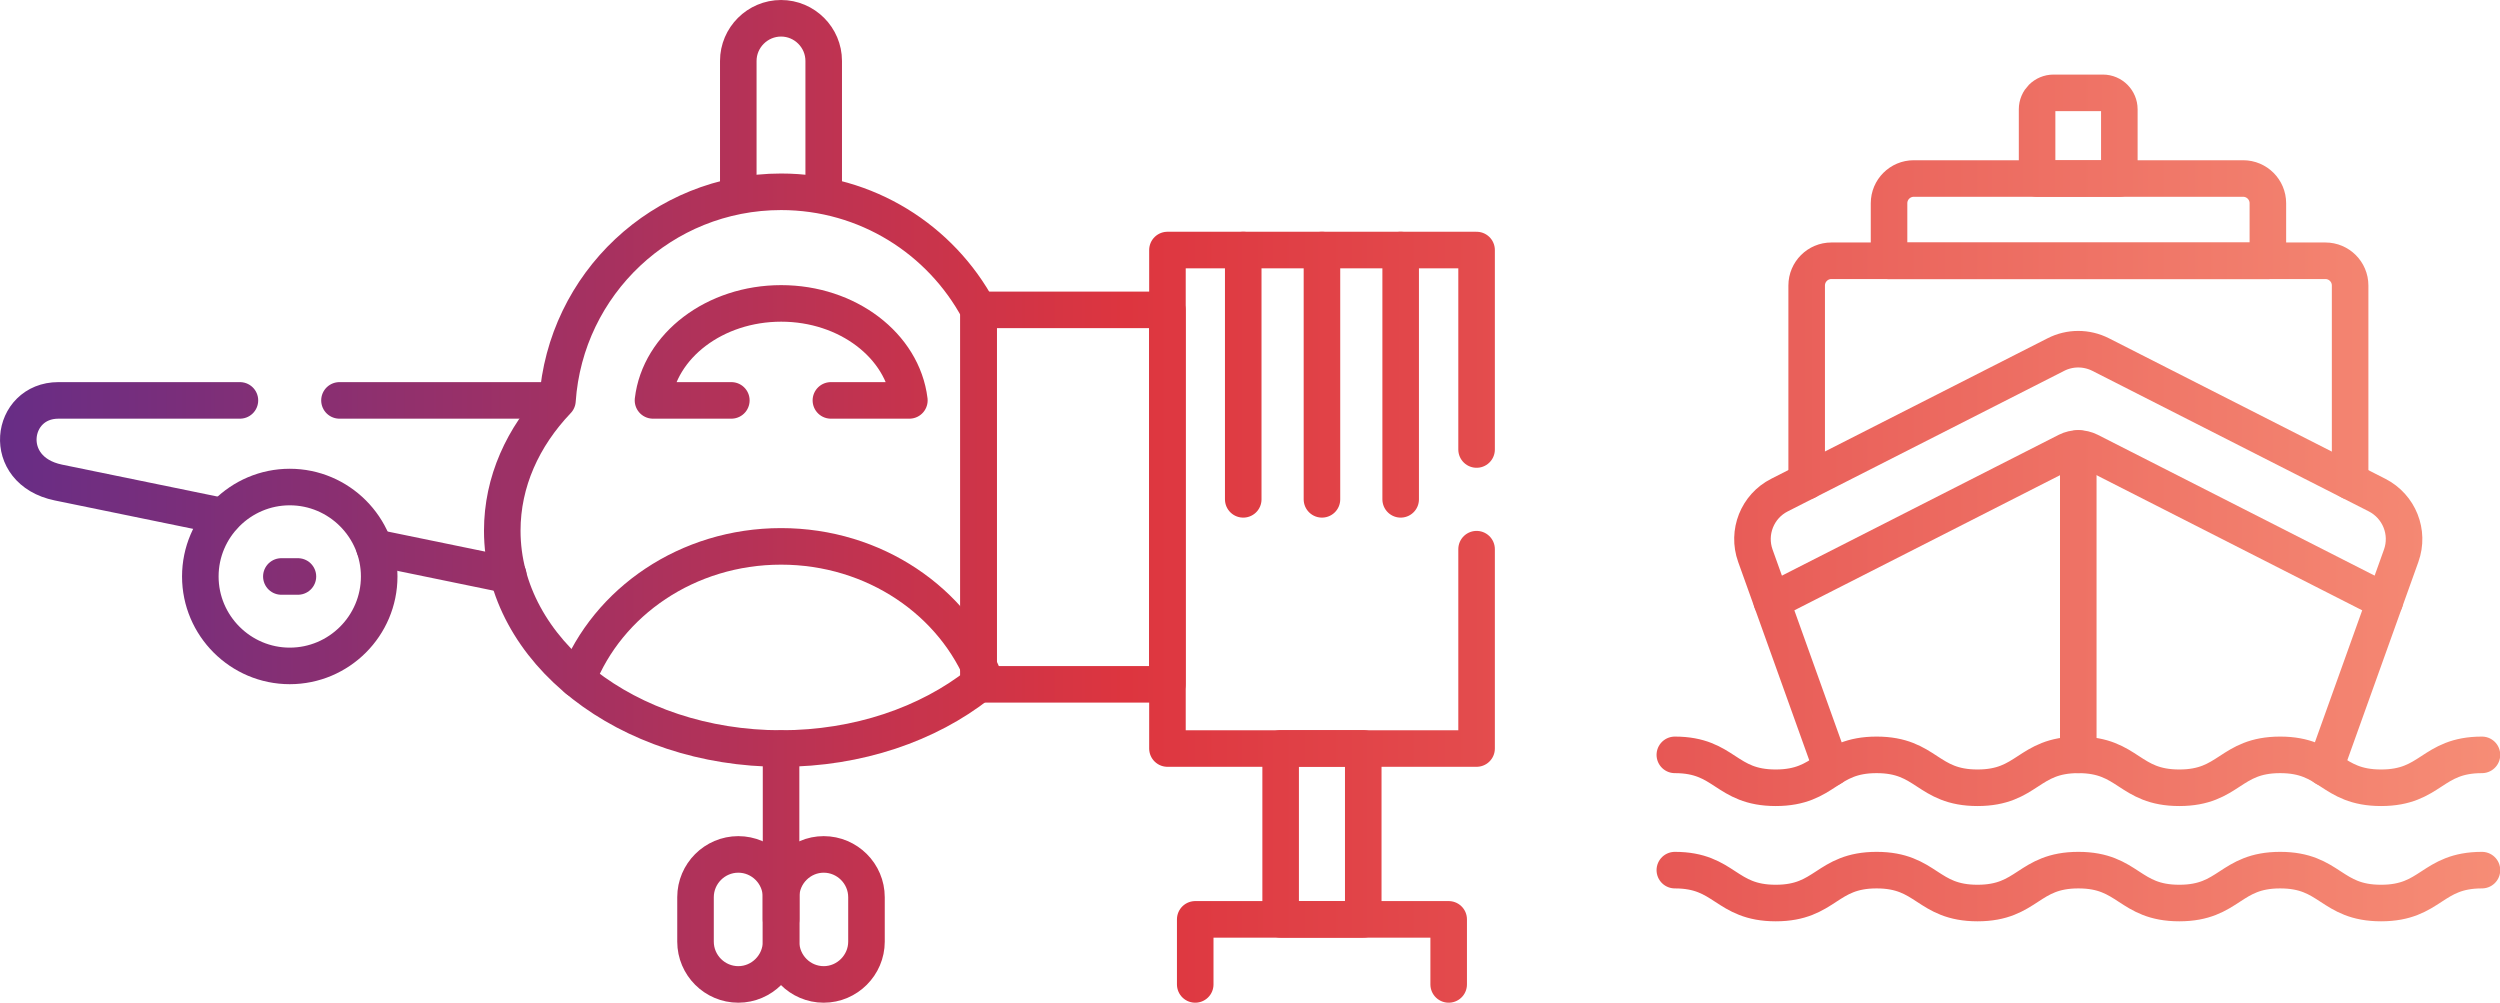 <svg xmlns="http://www.w3.org/2000/svg" id="Layer_2" data-name="Layer 2" viewBox="0 0 205.17 82.29"><defs><linearGradient id="grad1" gradientUnits="userSpaceOnUse" x1="0%" y1="0%" x2="100%" y2="0%"><stop offset="0%" stop-color="#672d86"></stop><stop offset="45%" stop-color="#DD353F"></stop><stop offset="100%" stop-color="#f68d76"></stop></linearGradient><style>      .cls-1 {        fill: none;        stroke: url(#grad1);        stroke-linecap: round;        stroke-linejoin: round;        stroke-width: 3px;      }    </style></defs><g id="Layer_1-2" data-name="Layer 1"><g id="g1377"><g id="g1379"><g id="g1381"><g id="g1387"><path id="path1389" class="cls-1" d="M80.31,56.16c-4.14,3.26-9.88,5.27-16.21,5.27-12.63,0-22.88-8.01-22.88-17.88,0-4.01,1.69-7.7,4.53-10.68.65-9.57,8.61-17.13,18.35-17.13,7.01,0,13.11,3.92,16.21,9.7v30.73Z"></path></g><g id="g1391"><path id="path1393" class="cls-1" d="M68.19,32.86h6.44c-.55-4.5-5.08-7.96-10.52-7.96s-9.99,3.46-10.52,7.96h6.43"></path></g><g id="g1395"><path id="path1397" class="cls-1" d="M80.8,55.76c-2.48-6.37-9.02-10.92-16.7-10.92s-14.22,4.55-16.71,10.92"></path></g><g id="g1399"><path id="path1401" class="cls-1" d="M30.73,44.93l10.98,2.26M19.69,32.86H4.79c-3.96,0-4.79,5.75,0,6.74l13.54,2.78M45.5,32.86h-17.64"></path></g><g id="g1403"><path id="path1405" class="cls-1" d="M23.78,54.65c4.05,0,7.34-3.3,7.34-7.34s-3.3-7.34-7.34-7.34-7.34,3.3-7.34,7.34,3.3,7.34,7.34,7.34Z"></path></g><g id="g1407"><path id="path1409" class="cls-1" d="M60.59,15.73V5c0-1.92,1.58-3.5,3.51-3.5s3.5,1.58,3.5,3.5v10.73"></path></g><g id="g1411"><path id="path1413" class="cls-1" d="M121.18,36.89v-16.37h-25.37v40.91h25.37v-16.36"></path></g><path id="path1415" class="cls-1" d="M80.31,56.16h15.49v-30.73h-15.49v30.73Z"></path><g id="g1417"><path id="path1419" class="cls-1" d="M60.59,70.12c1.93,0,3.51,1.58,3.51,3.51v3.65c0,1.92-1.58,3.51-3.51,3.51s-3.51-1.58-3.51-3.51v-3.65c0-1.93,1.58-3.51,3.51-3.51Z"></path></g><g id="g1421"><path id="path1423" class="cls-1" d="M67.6,70.12c1.93,0,3.51,1.58,3.51,3.51v3.65c0,1.92-1.58,3.51-3.51,3.51s-3.5-1.58-3.5-3.51v-3.65c0-1.93,1.58-3.51,3.5-3.51Z"></path></g><g id="g1425"><path id="path1427" class="cls-1" d="M64.1,61.43v14.03"></path></g><g id="g1429"><path id="path1431" class="cls-1" d="M98.09,80.79v-5.34h20.8v5.34"></path></g><g id="g1433"><path id="path1435" class="cls-1" d="M108.49,20.52v20.46M114.95,20.52v20.46M102.03,40.98v-20.46"></path></g><path id="path1437" class="cls-1" d="M105.1,75.45h6.78v-14.03h-6.78v14.03Z"></path><g id="g1439"><path id="path1441" class="cls-1" d="M23.09,47.31h1.36"></path></g></g></g></g><g><path class="cls-1" d="M137.45,61.95c4.14,0,4.14,2.7,8.28,2.7s4.14-2.7,8.28-2.7,4.14,2.7,8.28,2.7,4.14-2.7,8.28-2.7,4.14,2.7,8.28,2.7,4.14-2.7,8.28-2.7,4.14,2.7,8.28,2.7,4.14-2.7,8.28-2.7"></path><path class="cls-1" d="M137.45,71.41c4.14,0,4.14,2.7,8.28,2.7s4.14-2.7,8.28-2.7,4.14,2.7,8.28,2.7,4.14-2.7,8.28-2.7,4.14,2.7,8.28,2.7,4.14-2.7,8.28-2.7,4.14,2.7,8.28,2.7,4.14-2.7,8.28-2.7"></path><path class="cls-1" d="M150.3,63.02l-6.24-17.41c-.69-1.92.16-4.06,1.98-4.98l22.68-11.53c1.15-.59,2.52-.59,3.68,0l22.68,11.53c1.82.93,2.67,3.06,1.98,4.98l-6.24,17.41"></path><path class="cls-1" d="M145.4,49.35l24.24-12.33c.58-.29,1.26-.29,1.84,0l24.24,12.33"></path><path class="cls-1" d="M148.27,39.5v-16.07c0-1.12.91-2.03,2.03-2.03h40.54c1.12,0,2.03.91,2.03,2.03v16.07"></path><path class="cls-1" d="M186.11,21.41h-31.08v-4.73c0-1.12.91-2.03,2.03-2.03h27.03c1.12,0,2.03.91,2.03,2.03v4.73Z"></path><path class="cls-1" d="M173.94,14.65h-6.76v-5.68c0-.75.61-1.35,1.35-1.35h4.05c.75,0,1.35.61,1.35,1.35v5.68Z"></path><line class="cls-1" x1="170.56" y1="61.95" x2="170.56" y2="36.8"></line></g></g></svg>